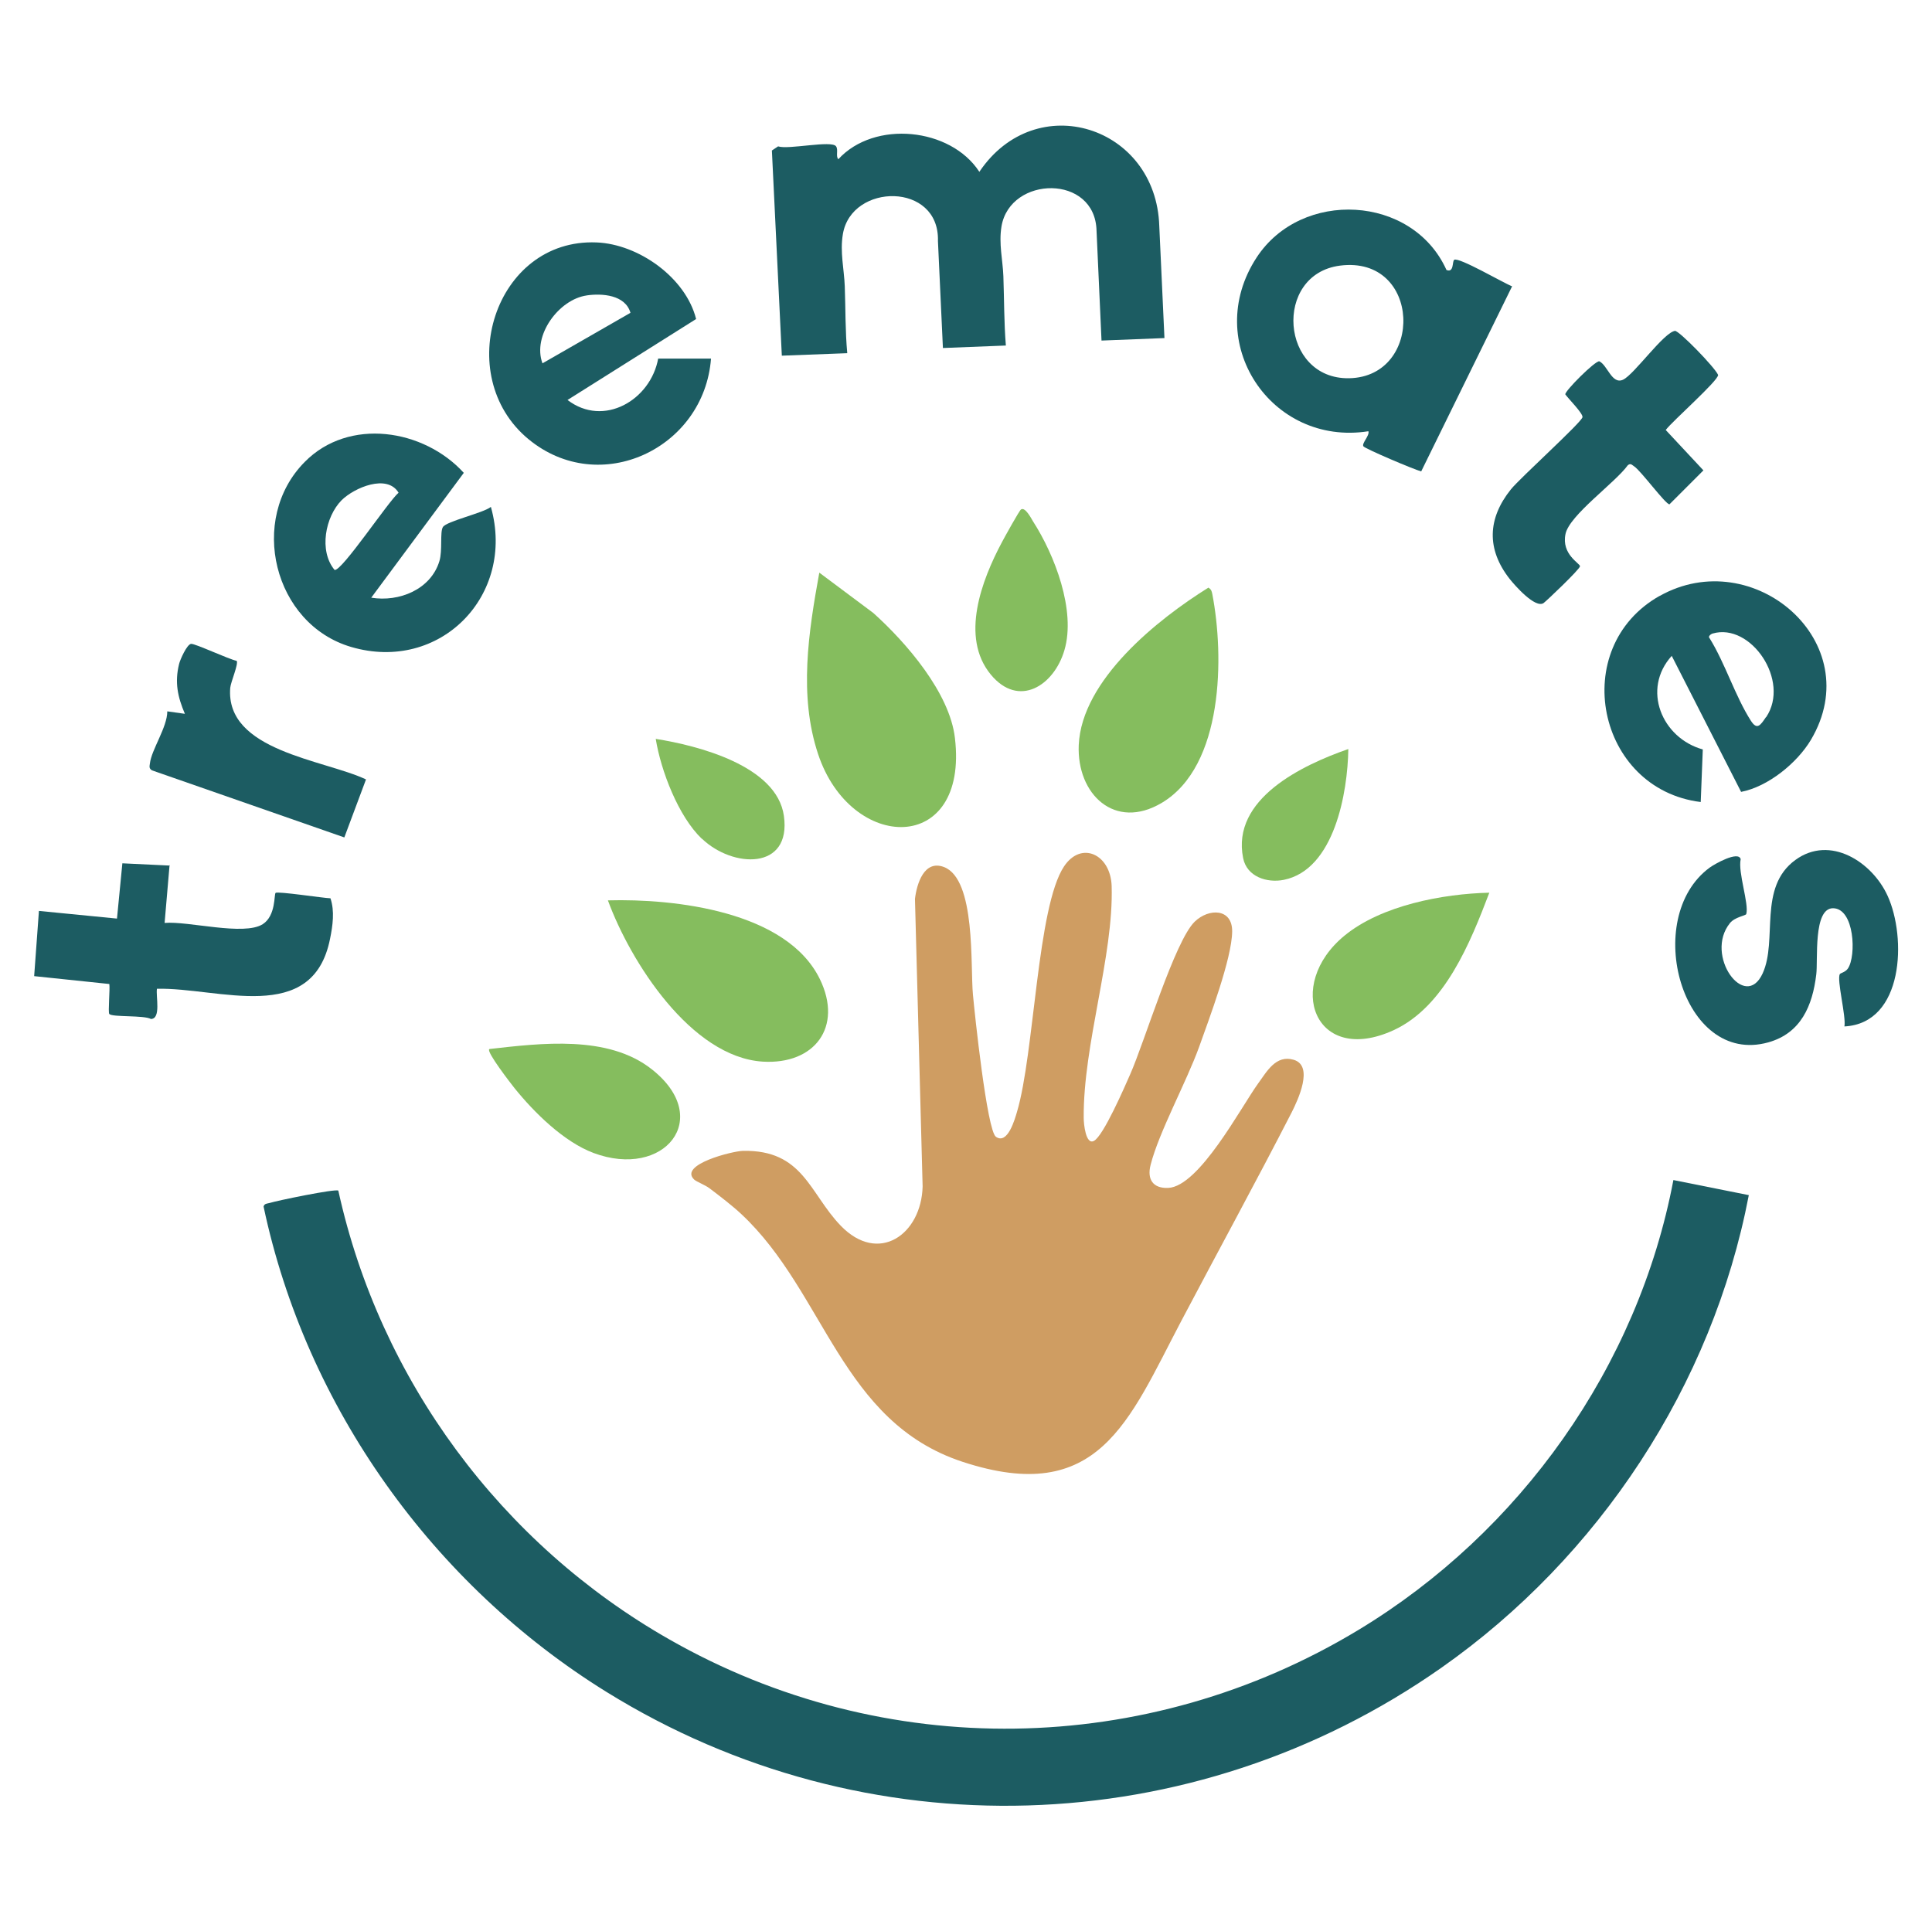 <svg xmlns="http://www.w3.org/2000/svg" id="Ebene_2" viewBox="0 0 933.1 932.8"><defs><style>      .st0 {        fill: #cf9d62;      }      .st1 {        fill: #85bd5e;      }      .st2 {        fill: #1c5c62;      }    </style></defs><g id="svg1"><g><path class="st2" d="M844.6,577.4c-17.6,91.8-72.4,174.8-148.5,228.2-120.1,84.3-278.2,89.1-403.1,11.7-83.8-51.9-145.2-137.6-165.7-234.5.4-1.5,1.7-1.4,2.8-1.7,3.4-1.1,31.9-7,33.3-6,20.1,91.5,78.7,170.6,159.9,216.8,103.8,59.2,230.6,57.2,332.8-4.6,78.1-47.2,135-127.1,152.1-217.3l36.5,7.3h0Z"></path><path class="st2" d="M562.4,163.3l-30.4,1.2-2.4-53c-.6-27.5-41.7-26.7-45.9-2.2-1.4,8.4.6,16.2.9,24.1.4,11.2.3,22.3,1.2,33.5l-30.4,1.2-2.4-51.7c.8-28.5-41.7-28.1-45.9-3.4-1.5,8.7.6,17.1.9,25.3.4,10.8.2,21.5,1.2,32.3l-31.6,1.2-4.8-99.1,3-2c4.9,1.7,26-3.1,28,0,1.2,1.7-.3,4.8,1.1,6.2,17.4-19,54.2-15.3,68.1,6.1,27.3-40.6,85.4-22.2,86.9,26.2l2.5,54.2h0Z"></path><path class="st2" d="M808.9,159.8c2-.2,19.3,17.6,20.9,21.3.2,2.7-22.3,22.5-25.3,26.6l18.2,19.5-16.4,16.4c-1.9,0-13.7-16.1-17-18.3-1.1-.7-1.7-1.7-3.1-.6-6,8.4-28.2,24.1-30.1,33.2-2.1,9.9,7,14.2,7,15.6s-16.1,16.7-17.6,17.8c-4,2.7-13.8-8.4-16.4-11.7-11.2-14.3-10.7-29.1.6-43.2,4.4-5.5,34.2-32.4,34.6-34.9.3-1.8-6.9-9-8.3-11-.3-1.6,14.2-16.1,16.4-16,4,1.9,6.1,11.4,11.5,8.9s19.8-23.1,25.2-23.6h0Z"></path><g><path class="st0" d="M335.2,569.7c-7.4-7.2,18.6-13.7,23.6-13.8,29.1-.6,32.1,20.4,47.2,36.1,18.3,19,39,4.3,39.6-18.9l-3.7-138.9c.9-7.5,4.5-19,14-15.4,15.5,5.9,12.7,47.8,14,61.6.8,8.9,6.8,65.7,11.1,68.7,5.7,4,9.2-8.7,10.2-12.1,8.4-28.3,9.7-99,22.7-118.5,8.3-12.5,22.5-5.9,23,9.5,1,33.8-13.8,76.5-13.5,112,0,2.9,1,13.1,4.9,11.1,4.6-2.3,15-26.4,17.6-32.3,7-15.9,21.5-64.3,31.1-73.6,6.8-6.6,18.2-6.5,18.1,4.7-.1,13.1-11.2,42.4-16,55.9-6.2,17.1-19.4,41.1-23.4,56.9-1.8,7,1.2,11.4,8.5,11.1,15-.7,35.1-38.9,43.4-50.4,4.3-5.9,8.6-14,17.2-11.5,9.9,2.9,2,19.5-.9,25.3-17.3,33.7-35.8,67.5-53.5,101.1-25.3,48.1-39.8,89.4-105.5,67.8-58.8-19.3-66.3-81.7-106.8-119.6-4.5-4.2-10.5-8.8-15.4-12.5-2.1-1.6-6.3-3.2-7.4-4.2h0Z"></path><path class="st1" d="M395.7,276.6l26.1,19.5c15.8,14.2,36.9,38.5,39.4,60.4,6.7,56.6-50.3,55.4-66.1,7.7-9.4-28.3-4.6-59,.6-87.6Z"></path><path class="st1" d="M293.6,434.9c32.3-.9,86.4,5.2,102.4,38.1,11.2,23.1-2.6,41.3-27.6,39.8-34.7-2.2-64-48.4-74.8-77.9Z"></path><path class="st1" d="M583.7,283.9c1.3.8,1.5,1.6,1.8,3,5.8,30,5.5,83.1-24.4,100.9-22.7,13.5-41.1-4.2-40.1-27.9,1.4-31.5,38.1-60.8,62.7-76.1h0Z"></path><path class="st1" d="M719.3,431.2c-9.1,23.9-21.5,55-46.2,66.4-38.1,17.5-52.9-21.8-23.7-45.7,17.8-14.6,47.5-20.2,69.9-20.7h0Z"></path><path class="st1" d="M236.4,506.7c24.9-2.8,57.3-6.9,78.4,9.8,30.1,23.7,6,53.2-28.2,40.4-14.3-5.4-28.6-19.5-38.1-31.3-1.6-2-13.7-17.6-12.2-18.8h0Z"></path><path class="st1" d="M493.1,246.1c2-1.4,4.9,4.2,5.8,5.7,10.5,16.3,20.8,43.1,15.2,62.2-5,17.2-22.1,28.2-35.6,11.8-14.9-18.1-4.3-45.7,5.4-63.9,1.1-2.1,8.4-15.3,9.2-15.8h0Z"></path><path class="st1" d="M339,405.2c-11.4-10.9-19.8-32.9-22.3-48.3,20.2,3.2,58.5,12.9,61.9,37.2,3.7,26.4-24.7,25.3-39.6,11h0Z"></path><path class="st1" d="M651.2,361.8c-.3,20.9-6.7,58.3-31.2,63.2-8.1,1.6-17.8-1.5-19.6-10.5-5.8-28.7,28.7-45,50.8-52.7Z"></path></g><path class="st2" d="M702.3,125.6c-1,.7,0,6.3-3.7,4.8h0c-16.4-36.4-70.1-39.1-91.7-6-26.7,40.9,7,91.3,54,83.9.7,2.1-3.4,5.9-2.4,7.3.9,1.2,24.4,11.2,27.9,12.1l43.9-89.4c-4-1.5-25.8-14.3-28-12.8ZM651.6,182.7c-33.2.6-36.9-50.2-4.4-54.4,39.3-5,40.7,53.7,4.4,54.4Z"></path><path class="st2" d="M317.9,173.1c-3.6,20.1-26.3,33.5-43.8,20.1l62.1-39.1c-5-20-27.8-36.2-48.1-37-49.2-2-70,64.3-32.9,95,34.5,28.5,84.9,4.5,88.2-38.9h0s-25.5,0-25.5,0ZM283.3,142.7c7.5-1.1,18.7-.3,21.2,8.4h0s0,0,0,0c0,0,0,0,0,0l-42.5,24.4c-5-13.4,7.9-30.9,21.4-32.8Z"></path><g><path class="st2" d="M890.8,495.8c.9-4.8-3.8-22.6-2.2-25.3.3-.5,2.7-.9,3.9-2.7,4.1-6.1,3.2-29-7.2-29.1-9.7,0-7.2,25.1-8.1,32-1.8,15.1-7.4,28.4-23.2,32.8-41.6,11.6-61.3-60.1-28.3-84.4,2.3-1.7,13.9-8.3,15-4.1-1.4,6.4,4.1,21.6,2.7,26.5-.2.8-5.5,1.4-7.9,4.4-12.5,15.5,7.3,42.8,15.8,24.3,7.4-16.2-2.4-41.5,15.8-54.8,16.8-12.3,37.2,1,44.6,17.4,9.1,20,7.9,61.5-20.9,63h0Z"></path><path class="st2" d="M801.6,287.8c-44.4,25-30.4,93.4,19.8,99.6l1-25.4c-19.8-5.5-29.6-29.1-15-45.2l33.5,65.7h0c13-2.5,27-13.9,33.7-25.1,28-47.2-27.9-95-73.1-69.5ZM852.9,346.4c-2.7,4-4.3,6.4-7.3,1.7-7.5-11.7-12.4-27.7-19.9-39.8-1-.9.7-2.1,1.5-2.3h0c18.4-5.3,37.6,22.8,25.8,40.4Z"></path></g><g><g><path class="st2" d="M81.9,417.8l-2.4,28c11.4-1,38.3,6.4,47.4.6,6.4-4.1,5.4-14.4,6.2-15.1,1-.9,23,2.5,26.5,2.6,2.1,6.2,1.1,13.2-.2,19.6-8.4,42.1-53.8,23.4-83.6,24.1-.6,3.6,2.1,14.5-2.9,14.6-3.3-1.9-18.6-.8-20.1-2.4-.7-.7.4-12.1,0-14.5l-36.3-3.8,2.3-31.5,37.7,3.7,2.6-26.7,23,1.1h0Z"></path><path class="st2" d="M176.8,376.4l-10.5,28.1-92.9-32.4c-1.5-.9-1.2-1.9-1-3.3.7-6.6,8.4-17.5,8.4-25.2l8.5,1.2c-3.5-8.2-5-15.2-2.8-24.1.5-2.1,3.8-9.5,5.8-9.7,1.9-.2,18.3,7.5,22,8.2,1,1.4-2.8,10.1-3.1,13-2.5,30.6,45.3,34.7,65.6,44.3h0Z"></path></g><path class="st2" d="M237,244.9c-3.6,2.9-21.5,6.9-23.1,9.7-1.5,2.4-.1,11.4-1.7,16.5-4.2,13.7-19.5,19.8-32.9,17.6l44.7-60.3c-19.3-21.2-55.5-26.9-76.8-5.3-27.5,27.7-15.1,78.4,22.4,89.4,42.9,12.6,79.5-24.9,67.5-67.6ZM161.6,275.3c-7.7-9.2-4.5-25.7,3.4-33.7h0c6.2-6.1,22-12.8,27.5-3.6-4.9,4.1-27.4,38-30.9,37.3Z"></path></g></g></g></svg>